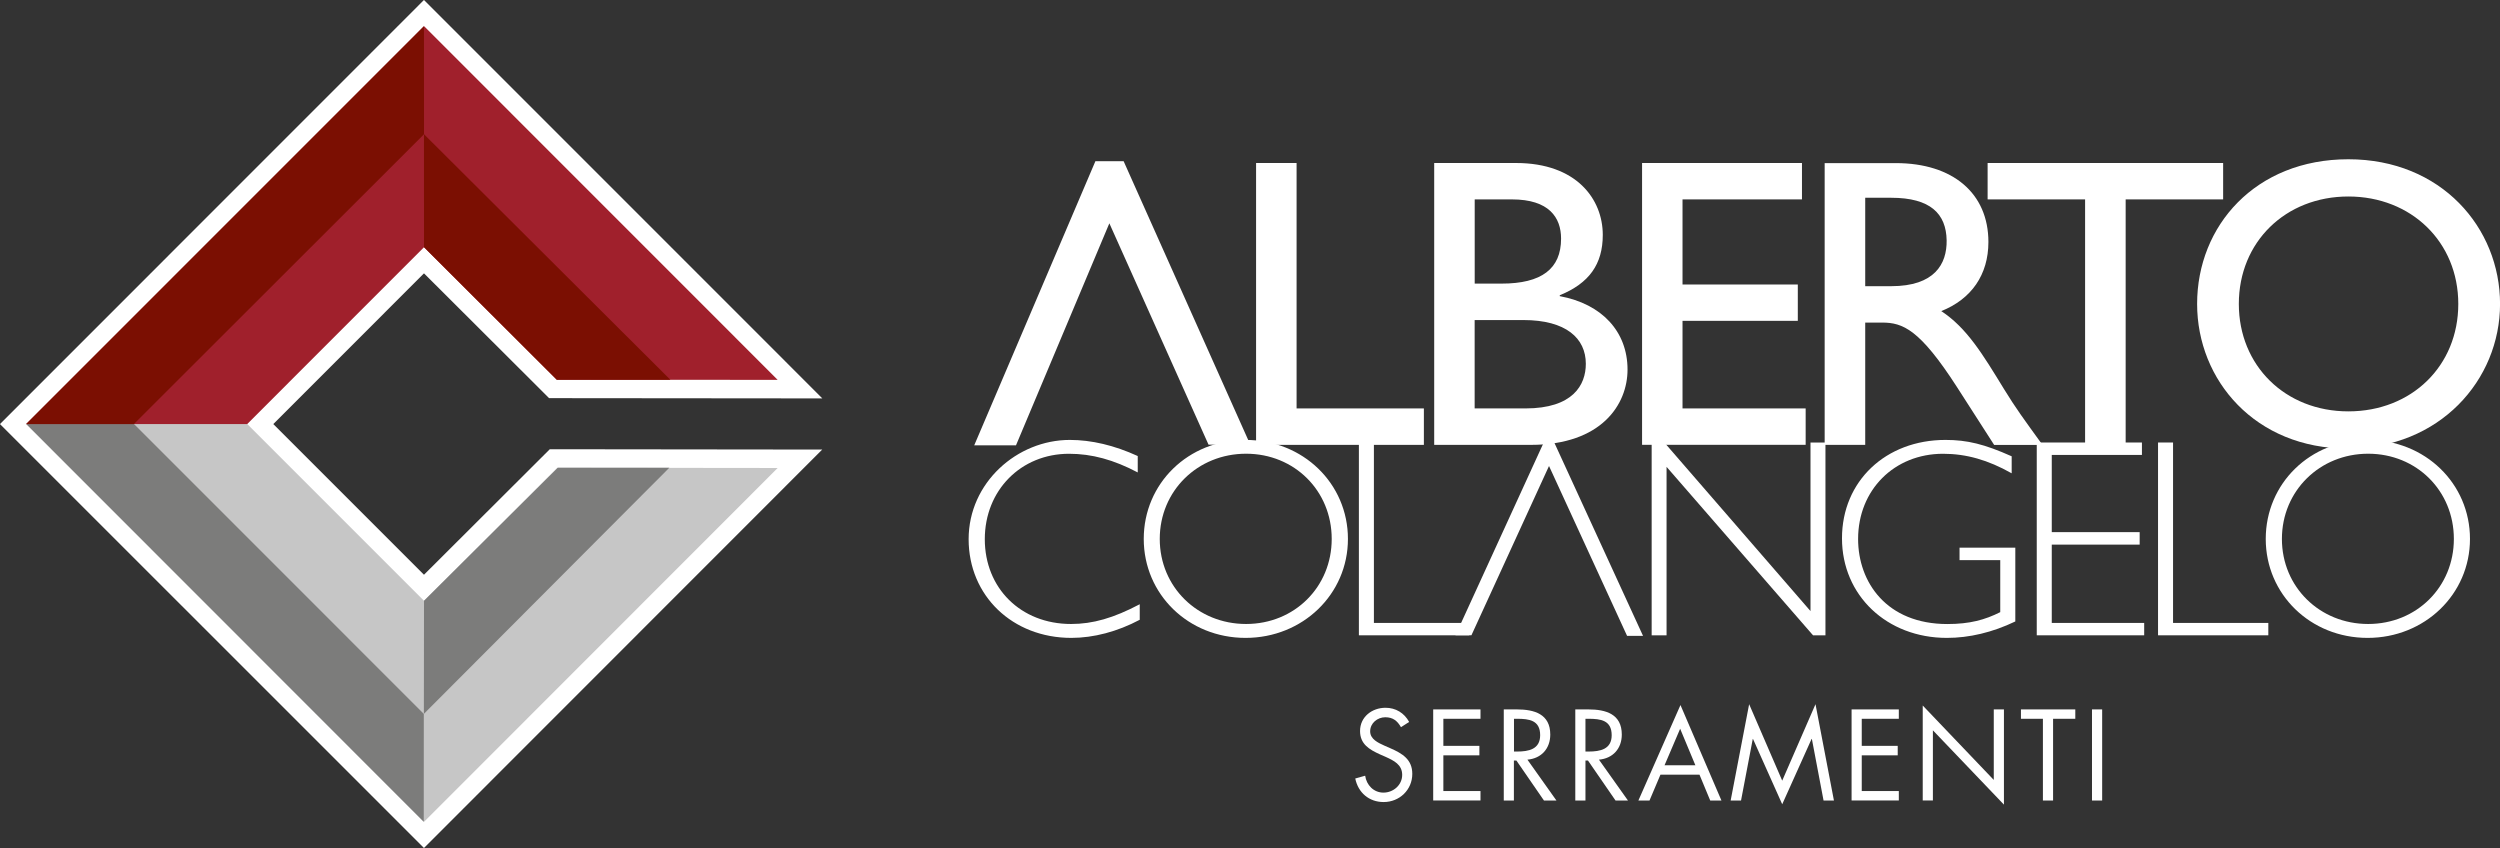 <?xml version="1.0" encoding="UTF-8"?>
<svg id="Livello_2" data-name="Livello 2" xmlns="http://www.w3.org/2000/svg" viewBox="0 0 474.69 161.02">
  <rect x="0" y="0" width="474.69" height="161.02" fill="#333333" stroke="none"/>
  <defs>
    <style>
      .cls-1 {
        fill: #a0202c;
      }

      .cls-1, .cls-2, .cls-3, .cls-4, .cls-5 {
        stroke-width: 0px;
      }

      .cls-6 {
        fill: none;
        stroke: #fff;
        stroke-width: 7.02px;
      }

      .cls-2 {
        fill: #7c7c7b;
      }

      .cls-3 {
        fill: #c6c6c6;
      }

      .cls-4 {
        fill: #fff;
      }

      .cls-5 {
        fill: #7b0f02;
      }
    </style>
  </defs>
  <g id="Livello_1-2" data-name="Livello 1">
    <g>
      <polygon class="cls-6" points="80.5 114.09 46.93 80.52 80.5 46.94 105.71 72.09 147.66 72.13 80.5 4.96 4.96 80.52 80.5 156.05 147.66 88.86 105.84 88.81 80.5 114.09"/>
      <g>
        <polygon class="cls-3" points="105.84 88.81 80.51 114.08 46.94 80.51 4.97 80.51 80.51 156.05 147.66 88.86 105.84 88.81"/>
        <polygon class="cls-2" points="80.51 114.07 80.48 135.55 127.09 88.81 105.91 88.81 80.51 114.07"/>
        <polygon class="cls-2" points="80.46 156.04 80.47 135.55 25.43 80.5 4.97 80.5 80.46 156.04"/>
        <polygon class="cls-1" points="147.66 72.13 80.51 4.96 4.97 80.52 46.94 80.52 80.51 46.94 105.72 72.09 147.66 72.13"/>
        <polygon class="cls-5" points="80.51 46.93 80.5 25.48 127.3 72.12 105.73 72.12 80.51 46.93"/>
        <polygon class="cls-5" points="80.5 4.98 80.51 25.49 25.42 80.52 4.95 80.52 80.5 4.98"/>
      </g>
      <g>
        <polygon class="cls-4" points="246.19 77.55 270.36 77.55 270.36 84.47 238.5 84.47 238.5 30.95 246.19 30.95 246.19 77.55"/>
        <path class="cls-4" d="M280.01,37.86h7.06c7.06,0,9.34,3.44,9.34,7.45,0,5.73-3.69,8.54-11.3,8.54h-5.1v-16ZM272.31,84.47h18.37c13.41,0,18.35-7.68,18.35-14.29,0-7.22-4.86-12.47-12.87-13.95v-.17c5.57-2.27,8.17-5.88,8.17-11.46,0-6.74-4.94-13.65-16.47-13.65h-15.54v53.52ZM280.01,60.77h9.25c8.08,0,11.85,3.45,11.85,8.31,0,4.01-2.44,8.47-11.47,8.47h-9.64v-16.78Z"/>
        <polygon class="cls-4" points="342.15 37.86 319.47 37.86 319.47 54.02 341.36 54.02 341.36 60.92 319.47 60.92 319.47 77.55 342.85 77.55 342.85 84.46 311.79 84.46 311.79 30.95 342.15 30.95 342.15 37.86"/>
        <path class="cls-4" d="M354.16,37.55h4.93c7.47,0,10.44,3.05,10.53,8.08.07,4.48-2.27,8.71-10.53,8.71h-4.93v-16.79ZM346.46,30.95v53.52h7.7v-23.22h3.21c3.92,0,7.14,1.26,14.21,12.24l7.06,10.99h9.18c-3.69-5.1-5.03-6.91-7.29-10.58-4.09-6.68-7.07-11.63-11.93-14.83,5.72-2.28,8.95-6.9,8.95-13.12,0-9.25-6.75-14.98-17.59-14.98h-13.49Z"/>
        <polygon class="cls-4" points="422.12 37.86 403.61 37.86 403.61 84.46 395.91 84.46 395.91 37.86 377.4 37.86 377.4 30.95 422.12 30.95 422.12 37.86"/>
        <path class="cls-4" d="M425.1,57.71c0-11.79,8.88-20.4,20.8-20.4s20.87,8.62,20.87,20.4-8.87,20.4-20.87,20.4-20.8-8.7-20.8-20.4M417.18,57.71c0,14.51,11.07,27.46,28.57,27.46s28.95-13.02,28.95-27.46-11.14-27.47-28.8-27.47-28.72,12.64-28.72,27.47"/>
        <path class="cls-4" d="M216.04,89.71c-4.57-2.41-8.71-3.55-13.05-3.55-9.13,0-16,6.93-16,16.22s6.82,16.1,16.38,16.1c4.13,0,8.05-1.12,13.04-3.75v2.95c-4.24,2.25-8.75,3.44-12.99,3.44-11.18,0-19.5-8-19.5-18.74s9.2-18.85,19.22-18.85c4.08,0,8.44,1.02,12.89,3.06v3.11Z"/>
        <path class="cls-4" d="M252.86,102.33c0,9.12-7.07,16.15-16.26,16.15s-16.39-7.02-16.39-16.15,7.2-16.18,16.39-16.18,16.26,7.04,16.26,16.18M255.94,102.33c0-10.53-8.54-18.8-19.44-18.8s-19.33,8.27-19.33,18.8,8.49,18.79,19.33,18.79,19.44-8.28,19.44-18.79"/>
        <polygon class="cls-4" points="260.87 118.28 278.97 118.28 278.97 120.63 258.02 120.63 258.02 84.02 260.87 84.02 260.87 118.28"/>
        <polygon class="cls-4" points="346.61 120.63 344.25 120.63 316.44 88.64 316.44 120.63 313.61 120.63 313.61 84.02 316.02 84.02 343.77 116.03 343.77 84.02 346.61 84.02 346.61 120.63"/>
        <path class="cls-4" d="M381.95,89.86c-4.45-2.52-8.61-3.7-13-3.7-9.29,0-16.14,6.88-16.14,16.18,0,8.21,5.41,16.15,16.95,16.15,4.24,0,7.15-.8,10.04-2.26v-9.88h-7.73v-2.36h10.59v14.01c-4.36,2.09-8.76,3.12-13,3.12-11.39,0-19.91-8.05-19.91-18.91s8.31-18.68,19.65-18.68c4.13,0,7.4.8,12.57,3.11v3.22Z"/>
        <polygon class="cls-4" points="406.7 86.38 389.58 86.38 389.58 101.04 406.27 101.04 406.27 103.41 389.58 103.41 389.58 118.28 407.13 118.28 407.13 120.63 386.73 120.63 386.73 84.02 406.7 84.02 406.7 86.38"/>
        <polygon class="cls-4" points="412.61 118.28 430.7 118.28 430.7 120.63 409.76 120.63 409.76 84.02 412.61 84.02 412.61 118.28"/>
        <path class="cls-4" d="M465.93,102.33c0,9.12-7.08,16.15-16.27,16.15s-16.38-7.02-16.38-16.15,7.19-16.18,16.38-16.18,16.27,7.04,16.27,16.18M468.99,102.33c0-10.53-8.53-18.8-19.44-18.8s-19.34,8.27-19.34,18.8,8.5,18.79,19.34,18.79,19.44-8.28,19.44-18.79"/>
        <polygon class="cls-4" points="192.91 84.56 184.98 84.56 207.99 30.61 213.35 30.61 237.4 84.43 229.47 84.43 210.64 42.4 192.91 84.56"/>
        <polygon class="cls-4" points="279.39 120.62 276.36 120.62 293.25 83.73 294.98 83.73 311.97 120.73 308.94 120.73 294.12 88.48 279.39 120.62"/>
        <path class="cls-4" d="M266.01,138.07c-.69-1.19-1.51-1.88-2.98-1.88s-2.87,1.1-2.87,2.68c0,1.49,1.54,2.18,2.71,2.71l1.14.5c2.25.99,4.15,2.11,4.15,4.86,0,3.03-2.43,5.35-5.44,5.35-2.78,0-4.84-1.79-5.39-4.47l1.88-.53c.25,1.77,1.61,3.21,3.47,3.21s3.56-1.42,3.56-3.37-1.58-2.71-3.19-3.44l-1.05-.46c-2.02-.92-3.76-1.95-3.76-4.43,0-2.68,2.27-4.41,4.84-4.41,1.93,0,3.56.99,4.48,2.69l-1.54.99Z"/>
        <polygon class="cls-4" points="272.13 134.7 281.11 134.7 281.11 136.48 274.06 136.48 274.06 141.62 280.9 141.62 280.9 143.42 274.06 143.42 274.06 150.2 281.11 150.2 281.11 151.99 272.13 151.99 272.13 134.7"/>
        <path class="cls-4" d="M287.46,152h-1.93v-17.3h2.5c3.28,0,6.33.87,6.33,4.77,0,2.66-1.68,4.54-4.34,4.77l5.51,7.76h-2.37l-5.23-7.59h-.48v7.59ZM287.46,142.7h.6c2.18,0,4.38-.42,4.38-3.1,0-2.84-2.08-3.12-4.4-3.12h-.57v6.22Z"/>
        <path class="cls-4" d="M301.04,152h-1.93v-17.3h2.5c3.28,0,6.33.87,6.33,4.77,0,2.66-1.68,4.54-4.34,4.77l5.51,7.76h-2.36l-5.23-7.59h-.48v7.59ZM301.04,142.7h.6c2.18,0,4.38-.42,4.38-3.1,0-2.84-2.09-3.12-4.41-3.12h-.57v6.22Z"/>
        <path class="cls-4" d="M315.28,147.09l-2.08,4.91h-2.11l7.99-18.13,7.78,18.13h-2.13l-2.04-4.91h-7.39ZM319.02,138.37l-2.96,6.93h5.85l-2.89-6.93Z"/>
        <polygon class="cls-4" points="332.12 133.71 338.4 148.23 344.72 133.71 348.22 152 346.25 152 344.03 140.3 343.98 140.3 338.4 152.71 332.85 140.3 332.81 140.3 330.58 152 328.61 152 332.12 133.71"/>
        <polygon class="cls-4" points="351.57 134.7 360.54 134.7 360.54 136.48 353.5 136.48 353.5 141.62 360.33 141.62 360.33 143.42 353.5 143.42 353.5 150.2 360.54 150.2 360.54 151.99 351.57 151.99 351.57 134.7"/>
        <polygon class="cls-4" points="365.08 133.96 378.57 148.09 378.57 134.7 380.5 134.7 380.5 152.78 367.01 138.67 367.01 151.99 365.08 151.99 365.08 133.96"/>
        <polygon class="cls-4" points="389.83 152 387.9 152 387.9 136.48 383.73 136.48 383.73 134.7 394.05 134.7 394.05 136.48 389.83 136.48 389.83 152"/>
        <rect class="cls-4" x="397.22" y="134.7" width="1.93" height="17.3"/>
      </g>
    </g>
  </g>
</svg>
